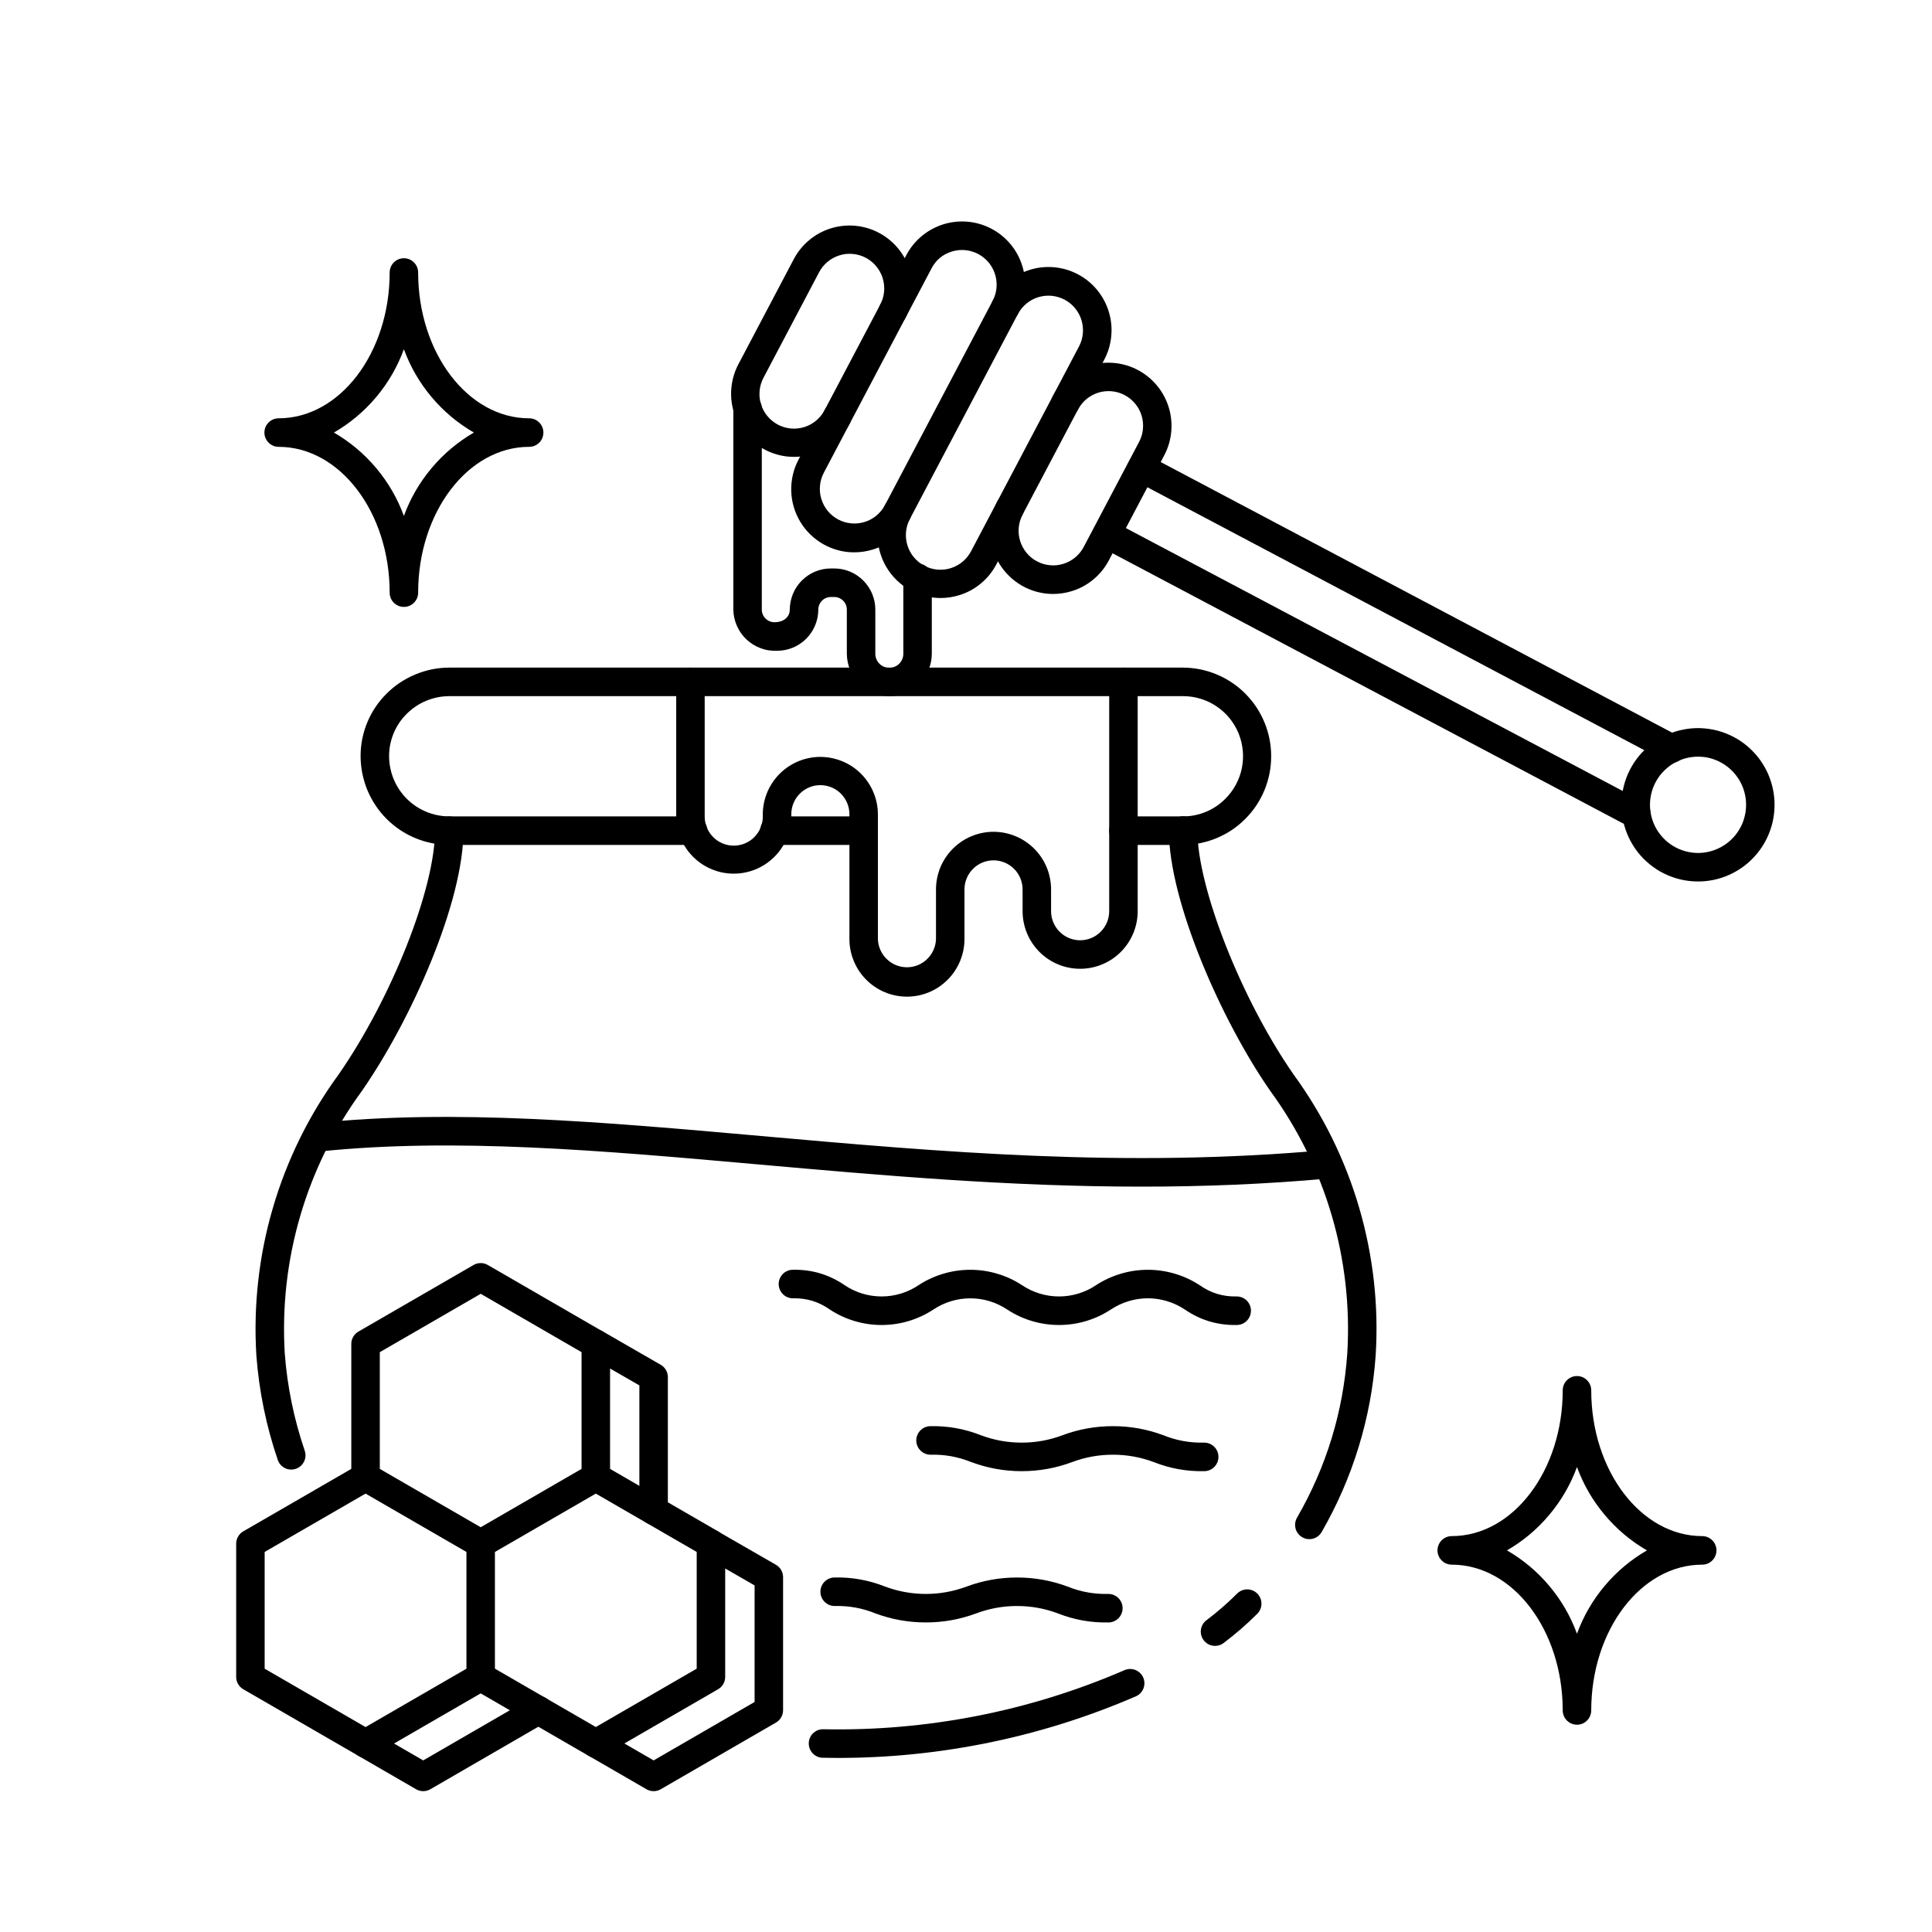 <svg xmlns="http://www.w3.org/2000/svg" xmlns:xlink="http://www.w3.org/1999/xlink" width="300" zoomAndPan="magnify" viewBox="0 0 224.88 225" height="300" preserveAspectRatio="xMidYMid meet" version="1.0"><defs><clipPath id="b97505c12d"><path d="M 92 25.742 L 120 25.742 L 120 65 L 92 65 Z M 92 25.742 " clip-rule="nonzero"/></clipPath><clipPath id="8ae6fc253c"><path d="M 188 84 L 206.602 84 L 206.602 103 L 188 103 Z M 188 84 " clip-rule="nonzero"/></clipPath><clipPath id="6509e6694e"><path d="M 40 197 L 65 197 L 65 208.645 L 40 208.645 Z M 40 197 " clip-rule="nonzero"/></clipPath><clipPath id="77acaf5273"><path d="M 67 178 L 92 178 L 92 208.645 L 67 208.645 Z M 67 178 " clip-rule="nonzero"/></clipPath><clipPath id="4390827838"><path d="M 27.449 170 L 58 170 L 58 205 L 27.449 205 Z M 27.449 170 " clip-rule="nonzero"/></clipPath></defs><path fill="#000000" d="M 103.512 81.074 C 103.188 81.074 102.863 81.043 102.547 80.977 C 102.227 80.914 101.918 80.82 101.617 80.695 C 101.32 80.57 101.035 80.418 100.766 80.238 C 100.492 80.055 100.242 79.852 100.016 79.621 C 99.785 79.391 99.578 79.141 99.398 78.871 C 99.219 78.598 99.066 78.312 98.941 78.012 C 98.816 77.711 98.723 77.402 98.66 77.082 C 98.598 76.766 98.562 76.441 98.562 76.117 L 98.562 70.996 C 98.562 70.801 98.527 70.613 98.453 70.434 C 98.379 70.254 98.273 70.094 98.133 69.957 C 97.996 69.82 97.836 69.711 97.656 69.637 C 97.477 69.562 97.293 69.527 97.098 69.527 L 96.707 69.527 C 96.512 69.527 96.324 69.562 96.145 69.637 C 95.965 69.711 95.805 69.82 95.668 69.957 C 95.531 70.094 95.426 70.254 95.352 70.434 C 95.277 70.613 95.238 70.801 95.238 70.996 C 95.238 71.312 95.207 71.621 95.145 71.93 C 95.082 72.238 94.992 72.539 94.871 72.828 C 94.75 73.121 94.605 73.395 94.43 73.656 C 94.254 73.918 94.059 74.16 93.836 74.383 C 93.613 74.605 93.371 74.805 93.109 74.98 C 92.848 75.152 92.574 75.301 92.281 75.422 C 91.992 75.543 91.695 75.633 91.387 75.695 C 91.078 75.758 90.766 75.789 90.453 75.789 C 90.125 75.805 89.801 75.789 89.48 75.738 C 89.156 75.691 88.844 75.609 88.535 75.496 C 88.23 75.383 87.938 75.242 87.66 75.07 C 87.383 74.898 87.121 74.699 86.883 74.477 C 86.645 74.254 86.434 74.008 86.242 73.742 C 86.055 73.477 85.895 73.191 85.762 72.895 C 85.629 72.594 85.527 72.285 85.457 71.965 C 85.387 71.645 85.348 71.324 85.344 70.996 L 85.344 47.57 C 85.344 47.352 85.387 47.141 85.469 46.938 C 85.555 46.734 85.676 46.555 85.828 46.398 C 85.984 46.242 86.164 46.121 86.367 46.035 C 86.57 45.953 86.781 45.91 87.004 45.91 C 87.223 45.91 87.434 45.953 87.637 46.035 C 87.84 46.121 88.02 46.242 88.176 46.398 C 88.332 46.555 88.449 46.734 88.535 46.938 C 88.621 47.141 88.66 47.352 88.66 47.57 L 88.66 70.996 C 88.66 71.191 88.699 71.379 88.773 71.559 C 88.848 71.738 88.953 71.895 89.09 72.035 C 89.23 72.172 89.387 72.277 89.566 72.352 C 89.746 72.426 89.934 72.465 90.129 72.465 C 91.262 72.465 91.918 71.805 91.918 70.996 C 91.918 70.68 91.949 70.371 92.012 70.062 C 92.074 69.754 92.164 69.453 92.285 69.164 C 92.406 68.871 92.551 68.594 92.727 68.332 C 92.902 68.07 93.102 67.832 93.32 67.609 C 93.543 67.387 93.785 67.188 94.047 67.012 C 94.309 66.836 94.582 66.688 94.875 66.566 C 95.164 66.449 95.465 66.355 95.77 66.293 C 96.078 66.234 96.391 66.203 96.703 66.203 L 97.094 66.203 C 97.41 66.203 97.719 66.234 98.027 66.293 C 98.336 66.355 98.637 66.449 98.926 66.566 C 99.215 66.688 99.492 66.836 99.754 67.012 C 100.012 67.188 100.254 67.387 100.477 67.609 C 100.699 67.832 100.898 68.07 101.07 68.332 C 101.246 68.594 101.395 68.871 101.516 69.164 C 101.633 69.453 101.727 69.754 101.789 70.062 C 101.848 70.371 101.879 70.68 101.879 70.996 L 101.879 76.117 C 101.875 76.336 101.914 76.547 101.996 76.75 C 102.078 76.949 102.195 77.129 102.348 77.285 C 102.504 77.441 102.68 77.562 102.879 77.645 C 103.082 77.73 103.293 77.773 103.512 77.773 C 103.727 77.773 103.938 77.73 104.141 77.645 C 104.34 77.562 104.516 77.441 104.672 77.285 C 104.824 77.129 104.941 76.949 105.023 76.75 C 105.105 76.547 105.145 76.336 105.141 76.117 L 105.141 67.309 C 105.141 67.086 105.18 66.875 105.266 66.668 C 105.348 66.465 105.469 66.285 105.625 66.125 C 105.777 65.969 105.957 65.848 106.16 65.762 C 106.367 65.676 106.578 65.633 106.797 65.629 C 107.016 65.629 107.23 65.668 107.434 65.75 C 107.637 65.832 107.812 65.953 107.969 66.105 C 108.125 66.262 108.246 66.441 108.332 66.641 C 108.414 66.844 108.457 67.055 108.457 67.277 L 108.457 76.117 C 108.457 76.441 108.426 76.766 108.363 77.082 C 108.297 77.402 108.203 77.711 108.078 78.012 C 107.957 78.312 107.805 78.598 107.621 78.867 C 107.441 79.141 107.238 79.391 107.008 79.621 C 106.777 79.852 106.527 80.055 106.258 80.238 C 105.988 80.418 105.703 80.57 105.402 80.695 C 105.105 80.82 104.793 80.914 104.477 80.977 C 104.156 81.043 103.836 81.074 103.512 81.074 Z M 103.512 81.074 " fill-opacity="1" fill-rule="nonzero"/><g clip-path="url(#b97505c12d)"><path fill="#000000" d="M 99.418 64.324 C 99.105 64.324 98.789 64.305 98.477 64.266 C 98.168 64.223 97.859 64.164 97.555 64.082 C 97.25 64 96.949 63.902 96.66 63.781 C 96.367 63.664 96.082 63.527 95.809 63.371 C 95.535 63.215 95.273 63.043 95.02 62.852 C 94.77 62.664 94.531 62.457 94.305 62.238 C 94.078 62.02 93.867 61.785 93.672 61.539 C 93.477 61.289 93.297 61.031 93.137 60.762 C 92.973 60.492 92.828 60.211 92.703 59.922 C 92.574 59.633 92.469 59.336 92.379 59.035 C 92.289 58.73 92.223 58.422 92.172 58.113 C 92.125 57.801 92.094 57.488 92.086 57.172 C 92.078 56.855 92.09 56.539 92.121 56.227 C 92.152 55.914 92.203 55.602 92.277 55.293 C 92.348 54.988 92.438 54.688 92.547 54.391 C 92.66 54.094 92.789 53.809 92.934 53.527 L 105.488 29.715 C 105.715 29.285 105.98 28.883 106.281 28.508 C 106.586 28.133 106.926 27.793 107.297 27.484 C 107.668 27.176 108.066 26.906 108.488 26.676 C 108.914 26.449 109.355 26.262 109.816 26.117 C 110.277 25.977 110.746 25.879 111.227 25.832 C 111.707 25.781 112.188 25.777 112.668 25.824 C 113.148 25.867 113.617 25.961 114.082 26.098 C 114.543 26.234 114.988 26.418 115.414 26.645 C 115.84 26.867 116.242 27.133 116.613 27.438 C 116.988 27.742 117.328 28.082 117.637 28.453 C 117.945 28.824 118.215 29.223 118.445 29.648 C 118.672 30.074 118.859 30.516 119 30.977 C 119.145 31.441 119.238 31.91 119.289 32.391 C 119.34 32.871 119.34 33.352 119.297 33.832 C 119.25 34.316 119.16 34.785 119.023 35.25 C 118.887 35.711 118.703 36.156 118.477 36.586 L 105.922 60.402 C 105.469 61.266 104.867 62.012 104.117 62.633 C 103.367 63.258 102.523 63.711 101.594 63.996 C 100.887 64.215 100.16 64.324 99.418 64.324 Z M 111.988 29.113 C 111.582 29.113 111.184 29.176 110.793 29.293 C 109.73 29.621 108.938 30.277 108.422 31.266 L 95.867 55.082 C 95.625 55.555 95.477 56.055 95.434 56.586 C 95.387 57.113 95.441 57.633 95.602 58.141 C 95.762 58.648 96.012 59.105 96.348 59.516 C 96.688 59.922 97.094 60.25 97.562 60.5 C 98.031 60.75 98.531 60.898 99.059 60.949 C 99.586 61 100.105 60.949 100.613 60.793 C 101.121 60.641 101.582 60.395 101.992 60.059 C 102.402 59.719 102.734 59.316 102.988 58.852 L 115.543 35.035 C 115.703 34.727 115.824 34.402 115.902 34.066 C 115.98 33.727 116.016 33.383 116.004 33.035 C 115.996 32.691 115.941 32.348 115.844 32.016 C 115.746 31.684 115.609 31.367 115.43 31.07 C 115.25 30.773 115.039 30.504 114.789 30.262 C 114.543 30.02 114.266 29.812 113.965 29.641 C 113.664 29.469 113.344 29.34 113.008 29.25 C 112.676 29.16 112.332 29.117 111.988 29.113 Z M 117.012 35.809 Z M 117.012 35.809 " fill-opacity="1" fill-rule="nonzero"/></g><path fill="#000000" d="M 92.414 53.207 C 92.098 53.207 91.785 53.188 91.473 53.148 C 91.16 53.105 90.852 53.047 90.547 52.965 C 90.242 52.883 89.945 52.785 89.652 52.664 C 89.363 52.547 89.078 52.41 88.805 52.254 C 88.531 52.098 88.27 51.926 88.016 51.738 C 87.766 51.547 87.527 51.344 87.301 51.121 C 87.074 50.902 86.863 50.668 86.668 50.422 C 86.473 50.176 86.293 49.918 86.133 49.645 C 85.969 49.375 85.824 49.098 85.699 48.809 C 85.574 48.52 85.465 48.223 85.379 47.918 C 85.289 47.617 85.219 47.309 85.172 47 C 85.121 46.688 85.094 46.375 85.086 46.059 C 85.074 45.742 85.086 45.43 85.121 45.113 C 85.152 44.801 85.203 44.488 85.273 44.184 C 85.348 43.875 85.438 43.574 85.547 43.277 C 85.656 42.984 85.785 42.695 85.934 42.418 L 92.379 30.188 C 92.605 29.758 92.867 29.359 93.172 28.984 C 93.477 28.609 93.816 28.266 94.188 27.957 C 94.559 27.648 94.953 27.379 95.379 27.148 C 95.805 26.922 96.246 26.734 96.707 26.59 C 97.168 26.449 97.637 26.352 98.117 26.305 C 98.598 26.254 99.078 26.25 99.559 26.297 C 100.039 26.34 100.508 26.434 100.973 26.57 C 101.434 26.707 101.879 26.891 102.305 27.117 C 102.73 27.34 103.133 27.605 103.504 27.91 C 103.879 28.215 104.223 28.555 104.527 28.926 C 104.836 29.297 105.105 29.695 105.336 30.121 C 105.562 30.547 105.75 30.988 105.891 31.449 C 106.035 31.914 106.129 32.383 106.18 32.863 C 106.23 33.344 106.234 33.824 106.188 34.309 C 106.145 34.789 106.051 35.262 105.914 35.723 C 105.777 36.188 105.594 36.633 105.371 37.059 C 105.266 37.254 105.129 37.422 104.961 37.562 C 104.793 37.703 104.602 37.805 104.391 37.871 C 104.184 37.938 103.969 37.957 103.75 37.938 C 103.527 37.918 103.324 37.855 103.129 37.754 C 102.934 37.648 102.766 37.516 102.625 37.344 C 102.484 37.176 102.383 36.984 102.316 36.773 C 102.25 36.562 102.23 36.348 102.25 36.129 C 102.27 35.91 102.332 35.703 102.434 35.508 C 102.562 35.273 102.664 35.027 102.742 34.773 C 102.82 34.52 102.871 34.258 102.898 33.992 C 102.926 33.73 102.926 33.465 102.898 33.199 C 102.871 32.934 102.82 32.672 102.746 32.418 C 102.668 32.164 102.566 31.918 102.441 31.684 C 102.312 31.449 102.168 31.23 101.996 31.023 C 101.828 30.816 101.641 30.633 101.434 30.465 C 101.227 30.293 101.008 30.148 100.773 30.023 C 100.539 29.898 100.293 29.801 100.039 29.723 C 99.781 29.648 99.523 29.598 99.258 29.574 C 98.992 29.551 98.727 29.551 98.465 29.578 C 98.199 29.609 97.941 29.66 97.688 29.742 C 97.434 29.82 97.191 29.926 96.957 30.055 C 96.723 30.18 96.504 30.332 96.301 30.504 C 96.098 30.676 95.914 30.863 95.746 31.07 C 95.582 31.281 95.438 31.504 95.316 31.738 L 88.867 43.969 C 88.742 44.203 88.641 44.449 88.562 44.703 C 88.484 44.957 88.43 45.219 88.406 45.484 C 88.379 45.75 88.379 46.012 88.402 46.277 C 88.43 46.543 88.48 46.805 88.559 47.059 C 88.637 47.312 88.738 47.559 88.863 47.793 C 88.988 48.027 89.137 48.246 89.305 48.453 C 89.477 48.66 89.664 48.844 89.871 49.012 C 90.074 49.18 90.297 49.328 90.531 49.453 C 90.766 49.578 91.012 49.676 91.266 49.754 C 91.52 49.828 91.781 49.879 92.047 49.902 C 92.312 49.926 92.574 49.926 92.84 49.895 C 93.105 49.867 93.363 49.812 93.617 49.734 C 93.871 49.652 94.113 49.551 94.348 49.422 C 94.578 49.293 94.797 49.145 95 48.973 C 95.207 48.801 95.391 48.613 95.555 48.402 C 95.723 48.195 95.867 47.973 95.988 47.738 C 96.094 47.543 96.23 47.379 96.398 47.238 C 96.566 47.102 96.758 47 96.965 46.938 C 97.176 46.871 97.391 46.852 97.609 46.871 C 97.824 46.895 98.031 46.953 98.223 47.059 C 98.418 47.16 98.586 47.297 98.723 47.465 C 98.863 47.633 98.969 47.82 99.031 48.031 C 99.098 48.238 99.121 48.453 99.102 48.672 C 99.082 48.891 99.02 49.098 98.922 49.293 C 98.605 49.883 98.219 50.422 97.762 50.91 C 97.301 51.395 96.785 51.812 96.211 52.156 C 95.637 52.5 95.027 52.762 94.383 52.941 C 93.738 53.121 93.082 53.211 92.414 53.207 Z M 92.414 53.207 " fill-opacity="1" fill-rule="nonzero"/><path fill="#000000" d="M 109.473 69.645 C 109.156 69.645 108.844 69.625 108.531 69.582 C 108.219 69.543 107.91 69.48 107.605 69.402 C 107.301 69.32 107.004 69.219 106.711 69.102 C 106.422 68.984 106.137 68.844 105.863 68.691 C 105.59 68.535 105.328 68.363 105.074 68.172 C 104.824 67.984 104.586 67.777 104.359 67.559 C 104.133 67.34 103.922 67.105 103.727 66.855 C 103.531 66.609 103.352 66.352 103.191 66.082 C 103.027 65.812 102.883 65.531 102.758 65.242 C 102.629 64.953 102.523 64.656 102.434 64.355 C 102.344 64.051 102.277 63.746 102.227 63.434 C 102.18 63.121 102.148 62.809 102.141 62.492 C 102.133 62.176 102.145 61.863 102.176 61.547 C 102.207 61.234 102.258 60.922 102.328 60.617 C 102.398 60.309 102.492 60.008 102.602 59.711 C 102.711 59.418 102.84 59.129 102.988 58.852 C 103.09 58.656 103.227 58.488 103.395 58.344 C 103.562 58.203 103.754 58.102 103.965 58.035 C 104.176 57.969 104.391 57.949 104.609 57.969 C 104.828 57.988 105.035 58.051 105.23 58.152 C 105.426 58.258 105.594 58.395 105.734 58.562 C 105.875 58.73 105.977 58.922 106.043 59.133 C 106.105 59.344 106.129 59.559 106.109 59.781 C 106.086 60 106.023 60.207 105.922 60.402 C 105.797 60.637 105.691 60.879 105.617 61.137 C 105.539 61.391 105.484 61.648 105.457 61.914 C 105.434 62.18 105.43 62.445 105.457 62.711 C 105.484 62.977 105.535 63.234 105.613 63.488 C 105.688 63.746 105.789 63.988 105.918 64.227 C 106.043 64.461 106.191 64.68 106.359 64.887 C 106.527 65.09 106.715 65.277 106.922 65.445 C 107.129 65.613 107.348 65.762 107.582 65.887 C 107.82 66.008 108.062 66.109 108.32 66.184 C 108.574 66.262 108.832 66.312 109.098 66.336 C 109.363 66.359 109.629 66.359 109.891 66.328 C 110.156 66.301 110.414 66.246 110.668 66.168 C 110.922 66.086 111.168 65.984 111.398 65.855 C 111.633 65.727 111.852 65.578 112.055 65.406 C 112.258 65.234 112.445 65.047 112.609 64.836 C 112.777 64.629 112.918 64.406 113.043 64.172 L 125.598 40.352 C 125.723 40.117 125.82 39.875 125.898 39.621 C 125.973 39.367 126.023 39.109 126.047 38.844 C 126.074 38.582 126.07 38.316 126.043 38.055 C 126.016 37.789 125.965 37.531 125.887 37.277 C 125.809 37.023 125.707 36.781 125.582 36.551 C 125.457 36.316 125.309 36.098 125.141 35.895 C 124.973 35.688 124.785 35.504 124.578 35.336 C 124.375 35.168 124.152 35.023 123.922 34.898 C 123.688 34.777 123.441 34.676 123.188 34.602 C 122.938 34.523 122.676 34.477 122.414 34.449 C 122.152 34.426 121.887 34.426 121.625 34.453 C 121.359 34.48 121.102 34.535 120.852 34.613 C 120.598 34.691 120.355 34.793 120.121 34.918 C 119.891 35.047 119.672 35.191 119.469 35.363 C 119.266 35.531 119.078 35.719 118.914 35.926 C 118.746 36.129 118.602 36.352 118.477 36.586 C 118.375 36.781 118.238 36.949 118.07 37.086 C 117.902 37.227 117.711 37.332 117.5 37.395 C 117.289 37.461 117.078 37.484 116.855 37.461 C 116.637 37.441 116.434 37.379 116.238 37.277 C 116.043 37.176 115.875 37.039 115.734 36.871 C 115.594 36.699 115.492 36.512 115.426 36.301 C 115.363 36.09 115.34 35.875 115.359 35.656 C 115.379 35.438 115.441 35.23 115.543 35.035 C 115.766 34.605 116.031 34.203 116.336 33.828 C 116.641 33.449 116.977 33.105 117.348 32.797 C 117.719 32.488 118.117 32.219 118.539 31.988 C 118.965 31.754 119.41 31.57 119.871 31.426 C 120.332 31.281 120.801 31.184 121.281 31.133 C 121.762 31.086 122.242 31.082 122.723 31.125 C 123.207 31.172 123.676 31.262 124.141 31.398 C 124.602 31.539 125.047 31.719 125.477 31.945 C 125.902 32.172 126.305 32.438 126.68 32.742 C 127.055 33.047 127.395 33.387 127.703 33.758 C 128.012 34.133 128.281 34.531 128.508 34.957 C 128.738 35.383 128.926 35.828 129.066 36.289 C 129.207 36.754 129.305 37.227 129.352 37.707 C 129.402 38.188 129.402 38.668 129.355 39.152 C 129.312 39.633 129.219 40.105 129.082 40.57 C 128.941 41.031 128.758 41.477 128.531 41.906 L 115.977 65.723 C 115.523 66.586 114.922 67.328 114.172 67.953 C 113.422 68.574 112.582 69.031 111.648 69.316 C 110.941 69.535 110.215 69.645 109.473 69.645 Z M 109.473 69.645 " fill-opacity="1" fill-rule="nonzero"/><path fill="#000000" d="M 190.52 96.504 C 190.246 96.504 189.988 96.441 189.746 96.312 L 128.039 63.656 C 127.852 63.547 127.691 63.41 127.559 63.242 C 127.422 63.07 127.328 62.883 127.266 62.676 C 127.207 62.469 127.188 62.258 127.207 62.043 C 127.23 61.828 127.293 61.625 127.391 61.434 C 127.492 61.246 127.625 61.078 127.789 60.941 C 127.953 60.801 128.141 60.699 128.344 60.633 C 128.551 60.562 128.758 60.539 128.973 60.555 C 129.188 60.57 129.395 60.625 129.586 60.719 L 191.297 93.375 C 191.633 93.555 191.879 93.816 192.035 94.164 C 192.188 94.516 192.223 94.875 192.129 95.242 C 192.039 95.613 191.84 95.918 191.543 96.152 C 191.242 96.387 190.898 96.504 190.52 96.504 Z M 190.52 96.504 " fill-opacity="1" fill-rule="nonzero"/><path fill="#000000" d="M 194.621 88.84 C 194.348 88.84 194.09 88.773 193.852 88.645 L 132.074 55.957 C 131.887 55.848 131.727 55.711 131.594 55.543 C 131.461 55.371 131.363 55.184 131.305 54.977 C 131.242 54.77 131.223 54.559 131.246 54.344 C 131.266 54.129 131.328 53.926 131.43 53.734 C 131.527 53.547 131.66 53.379 131.828 53.242 C 131.992 53.102 132.176 53 132.383 52.934 C 132.586 52.863 132.797 52.84 133.012 52.855 C 133.227 52.871 133.43 52.926 133.625 53.02 L 195.398 85.707 C 195.734 85.887 195.98 86.148 196.137 86.5 C 196.293 86.848 196.324 87.207 196.23 87.578 C 196.141 87.949 195.945 88.25 195.645 88.484 C 195.344 88.723 195.004 88.84 194.621 88.84 Z M 194.621 88.84 " fill-opacity="1" fill-rule="nonzero"/><path fill="#000000" d="M 122.582 69.172 C 122.266 69.172 121.953 69.152 121.641 69.113 C 121.328 69.07 121.02 69.008 120.715 68.93 C 120.41 68.848 120.113 68.75 119.82 68.629 C 119.531 68.512 119.246 68.375 118.973 68.219 C 118.699 68.062 118.434 67.891 118.184 67.699 C 117.93 67.512 117.691 67.309 117.469 67.086 C 117.242 66.867 117.031 66.633 116.836 66.387 C 116.641 66.137 116.461 65.879 116.297 65.609 C 116.137 65.34 115.992 65.059 115.863 64.77 C 115.738 64.48 115.629 64.184 115.543 63.883 C 115.453 63.578 115.383 63.273 115.336 62.961 C 115.285 62.648 115.258 62.336 115.25 62.02 C 115.238 61.703 115.25 61.391 115.281 61.074 C 115.312 60.762 115.367 60.453 115.438 60.145 C 115.508 59.836 115.598 59.535 115.711 59.238 C 115.82 58.945 115.949 58.656 116.094 58.379 C 116.199 58.184 116.332 58.016 116.504 57.871 C 116.672 57.73 116.863 57.629 117.074 57.562 C 117.281 57.496 117.496 57.477 117.719 57.496 C 117.938 57.516 118.145 57.578 118.34 57.68 C 118.535 57.785 118.699 57.922 118.84 58.09 C 118.98 58.262 119.086 58.449 119.148 58.66 C 119.215 58.871 119.238 59.086 119.215 59.309 C 119.195 59.527 119.133 59.734 119.031 59.93 C 118.906 60.164 118.809 60.406 118.734 60.66 C 118.656 60.914 118.609 61.172 118.582 61.438 C 118.559 61.699 118.559 61.965 118.586 62.227 C 118.613 62.492 118.668 62.75 118.746 63 C 118.824 63.254 118.926 63.496 119.051 63.73 C 119.176 63.961 119.324 64.18 119.492 64.383 C 119.66 64.59 119.848 64.773 120.051 64.941 C 120.258 65.109 120.477 65.254 120.711 65.375 C 120.945 65.5 121.188 65.602 121.441 65.676 C 121.695 65.75 121.953 65.801 122.215 65.824 C 122.477 65.852 122.742 65.852 123.004 65.824 C 123.266 65.797 123.523 65.742 123.777 65.664 C 124.027 65.586 124.27 65.484 124.504 65.359 C 124.734 65.234 124.953 65.086 125.156 64.918 C 125.359 64.75 125.547 64.562 125.715 64.355 C 125.879 64.152 126.023 63.934 126.148 63.699 L 132.598 51.465 C 132.723 51.23 132.824 50.988 132.898 50.734 C 132.973 50.48 133.023 50.223 133.047 49.957 C 133.074 49.695 133.07 49.43 133.043 49.168 C 133.016 48.902 132.965 48.645 132.887 48.391 C 132.809 48.141 132.707 47.895 132.582 47.664 C 132.453 47.43 132.309 47.211 132.141 47.008 C 131.969 46.805 131.785 46.617 131.578 46.449 C 131.371 46.285 131.152 46.141 130.918 46.016 C 130.688 45.891 130.441 45.793 130.188 45.715 C 129.934 45.641 129.676 45.59 129.414 45.566 C 129.152 45.539 128.887 45.543 128.625 45.57 C 128.363 45.598 128.105 45.648 127.852 45.727 C 127.598 45.805 127.355 45.906 127.125 46.035 C 126.891 46.16 126.672 46.309 126.469 46.477 C 126.266 46.645 126.082 46.832 125.914 47.039 C 125.746 47.242 125.602 47.465 125.477 47.699 C 125.375 47.895 125.238 48.062 125.07 48.203 C 124.902 48.344 124.711 48.445 124.5 48.512 C 124.289 48.574 124.074 48.598 123.855 48.578 C 123.637 48.559 123.43 48.496 123.234 48.391 C 123.043 48.289 122.875 48.152 122.734 47.984 C 122.594 47.812 122.488 47.625 122.426 47.414 C 122.359 47.203 122.336 46.988 122.359 46.77 C 122.379 46.547 122.441 46.34 122.543 46.145 C 122.77 45.719 123.035 45.32 123.34 44.945 C 123.645 44.574 123.98 44.234 124.352 43.926 C 124.723 43.617 125.121 43.352 125.543 43.121 C 125.969 42.891 126.41 42.707 126.871 42.566 C 127.332 42.422 127.801 42.328 128.277 42.277 C 128.758 42.23 129.238 42.227 129.715 42.273 C 130.195 42.316 130.668 42.41 131.129 42.547 C 131.59 42.684 132.031 42.867 132.457 43.09 C 132.883 43.316 133.285 43.582 133.656 43.887 C 134.031 44.191 134.371 44.527 134.68 44.898 C 134.988 45.27 135.258 45.668 135.484 46.09 C 135.715 46.516 135.902 46.957 136.043 47.418 C 136.188 47.879 136.285 48.348 136.332 48.828 C 136.383 49.309 136.387 49.789 136.344 50.27 C 136.301 50.75 136.211 51.219 136.074 51.684 C 135.938 52.145 135.758 52.59 135.531 53.02 L 129.082 65.25 C 128.629 66.113 128.027 66.859 127.277 67.48 C 126.527 68.105 125.688 68.559 124.754 68.844 C 124.047 69.062 123.324 69.172 122.582 69.172 Z M 122.582 69.172 " fill-opacity="1" fill-rule="nonzero"/><g clip-path="url(#8ae6fc253c)"><path fill="#000000" d="M 197.676 102.656 C 197.336 102.656 197 102.637 196.668 102.598 C 196.332 102.559 196 102.504 195.672 102.426 C 195.344 102.352 195.02 102.254 194.703 102.141 C 194.387 102.027 194.074 101.898 193.773 101.75 C 193.469 101.602 193.176 101.438 192.891 101.254 C 192.609 101.074 192.336 100.875 192.074 100.664 C 191.812 100.449 191.562 100.223 191.324 99.984 C 191.09 99.742 190.867 99.488 190.66 99.223 C 190.453 98.957 190.262 98.68 190.086 98.391 C 189.91 98.102 189.75 97.805 189.609 97.5 C 189.465 97.195 189.34 96.879 189.234 96.559 C 189.129 96.238 189.039 95.914 188.969 95.586 C 188.898 95.254 188.848 94.922 188.816 94.586 C 188.781 94.25 188.77 93.91 188.773 93.574 C 188.781 93.234 188.805 92.898 188.848 92.566 C 188.895 92.23 188.957 91.898 189.039 91.57 C 189.117 91.242 189.219 90.922 189.336 90.605 C 189.453 90.289 189.59 89.98 189.742 89.68 C 189.895 89.379 190.062 89.086 190.25 88.805 C 190.438 88.523 190.637 88.254 190.852 87.992 C 191.07 87.734 191.301 87.488 191.543 87.258 C 191.789 87.023 192.047 86.805 192.312 86.602 C 192.582 86.398 192.863 86.211 193.152 86.039 C 193.441 85.867 193.742 85.711 194.051 85.574 C 194.355 85.438 194.672 85.316 194.992 85.215 C 195.312 85.113 195.641 85.027 195.973 84.965 C 196.301 84.898 196.637 84.852 196.973 84.824 C 197.309 84.797 197.645 84.789 197.98 84.801 C 198.316 84.812 198.652 84.844 198.984 84.891 C 199.32 84.941 199.648 85.008 199.977 85.094 C 200.301 85.184 200.621 85.285 200.934 85.41 C 201.25 85.531 201.555 85.672 201.852 85.832 C 202.289 86.062 202.707 86.328 203.098 86.629 C 203.492 86.93 203.855 87.262 204.195 87.625 C 204.535 87.984 204.84 88.371 205.113 88.785 C 205.387 89.199 205.625 89.629 205.828 90.082 C 206.027 90.535 206.191 91 206.316 91.48 C 206.441 91.961 206.523 92.445 206.57 92.941 C 206.613 93.434 206.613 93.93 206.574 94.422 C 206.539 94.918 206.457 95.402 206.34 95.883 C 206.219 96.367 206.062 96.832 205.863 97.289 C 205.668 97.742 205.434 98.176 205.164 98.594 C 204.895 99.008 204.594 99.398 204.258 99.762 C 203.926 100.129 203.562 100.465 203.172 100.77 C 202.781 101.074 202.371 101.344 201.934 101.578 C 201.5 101.816 201.047 102.016 200.582 102.176 C 200.113 102.336 199.633 102.457 199.145 102.539 C 198.66 102.617 198.168 102.66 197.672 102.656 Z M 197.699 88.121 C 197.246 88.121 196.801 88.176 196.359 88.281 C 195.918 88.391 195.5 88.551 195.098 88.762 C 194.695 88.969 194.328 89.227 193.988 89.527 C 193.648 89.828 193.348 90.164 193.09 90.535 C 192.832 90.91 192.625 91.309 192.461 91.73 C 192.301 92.156 192.195 92.594 192.137 93.043 C 192.082 93.496 192.082 93.945 192.137 94.395 C 192.191 94.848 192.297 95.285 192.457 95.707 C 192.617 96.133 192.824 96.531 193.082 96.906 C 193.34 97.277 193.637 97.617 193.977 97.918 C 194.312 98.219 194.684 98.477 195.086 98.688 C 195.484 98.898 195.906 99.059 196.344 99.168 C 196.785 99.277 197.23 99.332 197.684 99.336 C 198.137 99.336 198.582 99.281 199.023 99.172 C 199.461 99.066 199.883 98.906 200.285 98.695 C 200.688 98.484 201.055 98.23 201.395 97.93 C 201.734 97.629 202.035 97.293 202.293 96.922 C 202.551 96.547 202.762 96.148 202.922 95.727 C 203.082 95.301 203.191 94.863 203.246 94.414 C 203.301 93.965 203.305 93.512 203.25 93.062 C 203.195 92.613 203.09 92.176 202.93 91.75 C 202.77 91.324 202.562 90.926 202.305 90.551 C 202.047 90.18 201.75 89.84 201.414 89.539 C 201.074 89.238 200.703 88.98 200.305 88.77 C 199.488 88.336 198.621 88.121 197.699 88.121 Z M 197.699 88.121 " fill-opacity="1" fill-rule="nonzero"/></g><path fill="#000000" d="M 33.859 171.148 C 33.504 171.148 33.184 171.043 32.898 170.84 C 32.609 170.633 32.406 170.363 32.293 170.031 C 30.945 166.086 30.113 162.031 29.797 157.871 C 29.617 154.973 29.688 152.078 30.012 149.188 C 30.332 146.301 30.902 143.461 31.719 140.672 C 32.535 137.883 33.586 135.184 34.867 132.578 C 36.152 129.969 37.652 127.492 39.367 125.148 C 45.559 116.227 50.598 103.48 50.598 96.734 C 50.598 96.516 50.641 96.305 50.723 96.098 C 50.809 95.895 50.926 95.715 51.082 95.559 C 51.238 95.406 51.418 95.285 51.621 95.199 C 51.824 95.117 52.035 95.074 52.254 95.074 C 52.477 95.074 52.688 95.117 52.891 95.199 C 53.094 95.285 53.273 95.406 53.43 95.559 C 53.586 95.715 53.703 95.895 53.789 96.098 C 53.871 96.305 53.914 96.516 53.914 96.734 C 53.914 105.043 47.902 118.672 42.09 127.047 C 40.488 129.234 39.082 131.547 37.879 133.98 C 36.676 136.414 35.691 138.934 34.926 141.535 C 34.16 144.141 33.621 146.793 33.316 149.492 C 33.012 152.191 32.941 154.895 33.102 157.605 C 33.395 161.48 34.172 165.262 35.426 168.938 C 35.496 169.148 35.527 169.359 35.516 169.582 C 35.504 169.801 35.449 170.012 35.352 170.207 C 35.258 170.406 35.125 170.578 34.961 170.727 C 34.797 170.871 34.609 170.98 34.402 171.055 C 34.227 171.117 34.047 171.148 33.859 171.148 Z M 33.859 171.148 " fill-opacity="1" fill-rule="nonzero"/><path fill="#000000" d="M 141.441 191.68 C 141.086 191.68 140.762 191.574 140.473 191.367 C 140.184 191.156 139.98 190.883 139.867 190.543 C 139.754 190.203 139.75 189.863 139.855 189.523 C 139.965 189.18 140.16 188.902 140.445 188.688 C 141.711 187.738 142.898 186.703 144.02 185.582 C 144.176 185.43 144.355 185.309 144.559 185.223 C 144.762 185.141 144.973 185.098 145.191 185.098 C 145.41 185.098 145.625 185.141 145.828 185.227 C 146.031 185.312 146.207 185.43 146.363 185.586 C 146.52 185.742 146.641 185.922 146.723 186.125 C 146.809 186.328 146.848 186.543 146.848 186.762 C 146.848 186.98 146.809 187.195 146.723 187.398 C 146.641 187.602 146.52 187.781 146.363 187.938 C 145.137 189.164 143.828 190.301 142.438 191.348 C 142.145 191.57 141.812 191.68 141.441 191.68 Z M 141.441 191.68 " fill-opacity="1" fill-rule="nonzero"/><path fill="#000000" d="M 95.793 204.707 C 95.57 204.711 95.359 204.668 95.156 204.586 C 94.953 204.5 94.773 204.383 94.617 204.227 C 94.461 204.07 94.34 203.891 94.258 203.688 C 94.172 203.484 94.129 203.273 94.129 203.051 C 94.125 202.832 94.168 202.621 94.25 202.418 C 94.336 202.211 94.453 202.031 94.609 201.875 C 94.766 201.719 94.945 201.598 95.145 201.512 C 95.348 201.43 95.562 201.387 95.781 201.387 C 101.805 201.512 107.77 200.996 113.684 199.844 C 119.598 198.688 125.32 196.914 130.852 194.527 C 131.051 194.434 131.262 194.383 131.48 194.371 C 131.703 194.363 131.914 194.395 132.121 194.469 C 132.328 194.543 132.516 194.656 132.676 194.805 C 132.84 194.953 132.969 195.129 133.062 195.328 C 133.156 195.527 133.207 195.738 133.215 195.961 C 133.227 196.18 133.191 196.395 133.117 196.602 C 133.043 196.809 132.93 196.992 132.781 197.156 C 132.633 197.32 132.457 197.445 132.258 197.539 C 126.508 200.027 120.562 201.879 114.414 203.086 C 108.27 204.293 102.066 204.836 95.805 204.707 Z M 95.793 204.707 " fill-opacity="1" fill-rule="nonzero"/><path fill="#000000" d="M 152.422 179.25 C 152.125 179.25 151.848 179.172 151.594 179.023 C 151.336 178.875 151.133 178.672 150.984 178.414 C 150.836 178.156 150.766 177.879 150.766 177.578 C 150.766 177.281 150.844 177.004 150.992 176.746 C 154.41 170.82 156.363 164.441 156.844 157.613 C 157.008 154.902 156.938 152.199 156.633 149.5 C 156.328 146.801 155.797 144.148 155.031 141.543 C 154.266 138.938 153.285 136.418 152.082 133.984 C 150.879 131.551 149.477 129.238 147.875 127.047 C 142.199 118.891 136.07 104.973 136.07 96.719 C 136.07 96.5 136.109 96.289 136.195 96.082 C 136.277 95.879 136.398 95.699 136.555 95.543 C 136.711 95.391 136.891 95.27 137.094 95.184 C 137.297 95.102 137.508 95.059 137.727 95.059 C 137.949 95.059 138.16 95.102 138.363 95.184 C 138.566 95.27 138.746 95.391 138.902 95.543 C 139.055 95.699 139.176 95.879 139.262 96.082 C 139.344 96.289 139.387 96.5 139.387 96.719 C 139.387 103.398 144.523 116.418 150.602 125.152 C 152.312 127.5 153.809 129.977 155.094 132.582 C 156.375 135.191 157.422 137.887 158.238 140.68 C 159.051 143.469 159.617 146.309 159.941 149.195 C 160.262 152.086 160.332 154.98 160.148 157.883 C 159.891 161.5 159.23 165.043 158.168 168.512 C 157.105 171.98 155.668 175.285 153.855 178.426 C 153.707 178.68 153.504 178.883 153.25 179.027 C 152.992 179.176 152.719 179.25 152.422 179.25 Z M 152.422 179.25 " fill-opacity="1" fill-rule="nonzero"/><path fill="#000000" d="M 100.516 98.398 L 90.129 98.398 C 89.906 98.398 89.695 98.355 89.492 98.27 C 89.289 98.188 89.109 98.066 88.953 97.91 C 88.801 97.754 88.68 97.574 88.594 97.371 C 88.512 97.168 88.469 96.957 88.469 96.734 C 88.469 96.516 88.512 96.305 88.594 96.098 C 88.68 95.895 88.801 95.715 88.953 95.559 C 89.109 95.406 89.289 95.285 89.492 95.199 C 89.695 95.117 89.906 95.074 90.129 95.074 L 100.516 95.074 C 100.734 95.074 100.949 95.117 101.152 95.199 C 101.355 95.285 101.535 95.406 101.688 95.559 C 101.844 95.715 101.965 95.895 102.047 96.098 C 102.133 96.305 102.176 96.516 102.176 96.734 C 102.176 96.957 102.133 97.168 102.047 97.371 C 101.965 97.574 101.844 97.754 101.688 97.91 C 101.535 98.066 101.355 98.188 101.152 98.27 C 100.949 98.355 100.734 98.398 100.516 98.398 Z M 100.516 98.398 " fill-opacity="1" fill-rule="nonzero"/><path fill="#000000" d="M 137.734 98.398 L 130.77 98.398 C 130.547 98.398 130.336 98.355 130.133 98.27 C 129.93 98.188 129.75 98.066 129.594 97.91 C 129.438 97.754 129.32 97.574 129.234 97.371 C 129.152 97.168 129.109 96.957 129.109 96.734 C 129.109 96.516 129.152 96.305 129.234 96.098 C 129.32 95.895 129.438 95.715 129.594 95.559 C 129.75 95.406 129.93 95.285 130.133 95.199 C 130.336 95.117 130.547 95.074 130.77 95.074 L 137.734 95.074 C 138.66 95.074 139.547 94.895 140.398 94.539 C 141.25 94.18 142 93.676 142.652 93.016 C 143.141 92.527 143.547 91.98 143.875 91.371 C 144.203 90.762 144.434 90.117 144.57 89.438 C 144.703 88.762 144.738 88.078 144.672 87.391 C 144.605 86.703 144.441 86.039 144.18 85.398 C 143.914 84.758 143.566 84.172 143.129 83.637 C 142.691 83.102 142.184 82.641 141.613 82.258 C 141.039 81.871 140.422 81.578 139.762 81.379 C 139.102 81.176 138.426 81.074 137.734 81.074 L 52.254 81.074 C 51.328 81.078 50.434 81.258 49.578 81.613 C 48.723 81.969 47.965 82.477 47.309 83.133 C 46.648 83.781 46.145 84.535 45.785 85.391 C 45.43 86.242 45.254 87.133 45.254 88.059 C 45.254 88.52 45.297 88.973 45.391 89.426 C 45.48 89.879 45.613 90.316 45.789 90.742 C 45.965 91.168 46.18 91.57 46.434 91.953 C 46.691 92.336 46.98 92.691 47.305 93.016 C 47.633 93.344 47.984 93.633 48.367 93.891 C 48.75 94.145 49.152 94.359 49.578 94.539 C 50 94.715 50.438 94.848 50.891 94.938 C 51.34 95.027 51.797 95.074 52.254 95.074 L 80.652 95.074 C 80.871 95.074 81.082 95.117 81.285 95.199 C 81.488 95.285 81.668 95.406 81.824 95.559 C 81.98 95.715 82.102 95.895 82.184 96.098 C 82.27 96.305 82.312 96.516 82.312 96.734 C 82.312 96.957 82.27 97.168 82.184 97.371 C 82.102 97.574 81.98 97.754 81.824 97.91 C 81.668 98.066 81.488 98.188 81.285 98.27 C 81.082 98.355 80.871 98.398 80.652 98.398 L 52.254 98.398 C 51.578 98.398 50.906 98.328 50.242 98.195 C 49.578 98.062 48.934 97.867 48.309 97.605 C 47.684 97.348 47.09 97.027 46.523 96.652 C 45.961 96.273 45.441 95.844 44.961 95.367 C 44.484 94.887 44.055 94.363 43.68 93.801 C 43.301 93.234 42.984 92.641 42.723 92.012 C 42.465 91.387 42.27 90.738 42.137 90.074 C 42.004 89.41 41.938 88.738 41.934 88.059 C 41.934 86.691 42.195 85.379 42.719 84.117 C 43.246 82.855 43.992 81.742 44.961 80.781 C 45.93 79.816 47.047 79.07 48.309 78.547 C 49.574 78.02 50.887 77.754 52.254 77.75 L 137.734 77.75 C 138.41 77.754 139.078 77.824 139.738 77.957 C 140.398 78.094 141.039 78.293 141.66 78.555 C 142.281 78.812 142.871 79.133 143.434 79.512 C 143.992 79.887 144.508 80.316 144.984 80.793 C 145.457 81.273 145.883 81.793 146.258 82.355 C 146.629 82.918 146.945 83.512 147.203 84.137 C 147.461 84.762 147.652 85.406 147.785 86.066 C 147.914 86.73 147.98 87.398 147.98 88.074 C 147.98 88.75 147.914 89.418 147.785 90.082 C 147.652 90.742 147.461 91.387 147.203 92.012 C 146.945 92.637 146.629 93.23 146.258 93.793 C 145.883 94.355 145.457 94.875 144.984 95.352 C 144.508 95.832 143.992 96.262 143.434 96.637 C 142.871 97.016 142.281 97.332 141.66 97.594 C 141.039 97.855 140.398 98.055 139.738 98.188 C 139.078 98.324 138.41 98.395 137.734 98.398 Z M 137.734 98.398 " fill-opacity="1" fill-rule="nonzero"/><path fill="#000000" d="M 105.562 116.07 C 105.121 116.07 104.688 116.027 104.254 115.941 C 103.824 115.855 103.406 115.727 103 115.559 C 102.594 115.391 102.207 115.184 101.84 114.938 C 101.477 114.691 101.137 114.414 100.828 114.102 C 100.516 113.793 100.238 113.453 99.992 113.086 C 99.75 112.719 99.543 112.332 99.375 111.926 C 99.207 111.52 99.078 111.102 98.992 110.668 C 98.906 110.234 98.863 109.801 98.863 109.359 L 98.863 94.828 C 98.863 94.379 98.777 93.945 98.605 93.531 C 98.434 93.117 98.188 92.75 97.871 92.43 C 97.555 92.113 97.188 91.867 96.773 91.695 C 96.359 91.523 95.926 91.438 95.477 91.438 C 95.031 91.438 94.598 91.523 94.184 91.695 C 93.77 91.867 93.402 92.113 93.086 92.43 C 92.77 92.75 92.523 93.117 92.352 93.531 C 92.18 93.945 92.094 94.379 92.094 94.828 C 92.105 95.273 92.078 95.715 92.004 96.152 C 91.93 96.59 91.812 97.016 91.656 97.43 C 91.496 97.844 91.301 98.238 91.062 98.613 C 90.828 98.988 90.555 99.336 90.25 99.66 C 89.945 99.98 89.609 100.27 89.25 100.523 C 88.887 100.777 88.504 100.996 88.098 101.176 C 87.691 101.355 87.273 101.492 86.84 101.586 C 86.406 101.684 85.969 101.734 85.527 101.742 C 85.082 101.754 84.645 101.719 84.207 101.641 C 83.773 101.562 83.348 101.441 82.938 101.277 C 82.523 101.113 82.133 100.914 81.758 100.672 C 81.387 100.434 81.043 100.156 80.723 99.848 C 80.406 99.539 80.121 99.203 79.871 98.836 C 79.621 98.469 79.406 98.082 79.23 97.676 C 79.059 97.266 78.926 96.848 78.832 96.41 C 78.742 95.977 78.695 95.539 78.691 95.094 L 78.691 79.41 C 78.691 79.191 78.734 78.977 78.816 78.773 C 78.902 78.57 79.02 78.391 79.176 78.234 C 79.332 78.078 79.512 77.961 79.715 77.875 C 79.918 77.793 80.129 77.75 80.348 77.75 C 80.57 77.75 80.781 77.793 80.984 77.875 C 81.188 77.961 81.367 78.078 81.523 78.234 C 81.68 78.391 81.797 78.57 81.883 78.773 C 81.965 78.977 82.008 79.191 82.008 79.41 L 82.008 95.094 C 82.008 95.543 82.094 95.977 82.266 96.391 C 82.438 96.805 82.684 97.172 83 97.492 C 83.316 97.809 83.684 98.055 84.098 98.227 C 84.512 98.398 84.945 98.484 85.391 98.484 C 85.84 98.484 86.273 98.398 86.688 98.227 C 87.102 98.055 87.469 97.809 87.785 97.492 C 88.102 97.172 88.348 96.805 88.52 96.391 C 88.691 95.977 88.777 95.543 88.777 95.094 C 88.762 94.648 88.789 94.207 88.863 93.77 C 88.934 93.328 89.051 92.902 89.207 92.484 C 89.363 92.07 89.562 91.672 89.797 91.297 C 90.035 90.918 90.305 90.57 90.609 90.246 C 90.914 89.922 91.25 89.633 91.613 89.375 C 91.977 89.121 92.359 88.902 92.766 88.723 C 93.172 88.543 93.594 88.402 94.027 88.309 C 94.461 88.211 94.898 88.16 95.344 88.148 C 95.789 88.141 96.227 88.176 96.664 88.254 C 97.102 88.336 97.527 88.457 97.941 88.621 C 98.355 88.781 98.746 88.984 99.121 89.227 C 99.492 89.469 99.84 89.746 100.156 90.055 C 100.473 90.367 100.758 90.707 101.008 91.074 C 101.262 91.441 101.473 91.828 101.645 92.238 C 101.82 92.648 101.953 93.07 102.043 93.508 C 102.133 93.941 102.176 94.383 102.18 94.828 L 102.18 109.359 C 102.191 109.797 102.289 110.219 102.465 110.625 C 102.645 111.027 102.891 111.383 103.207 111.688 C 103.52 111.996 103.883 112.234 104.289 112.398 C 104.699 112.562 105.121 112.648 105.562 112.648 C 106.004 112.648 106.426 112.562 106.836 112.398 C 107.242 112.234 107.605 111.996 107.918 111.688 C 108.234 111.383 108.48 111.027 108.66 110.625 C 108.836 110.219 108.934 109.797 108.945 109.359 L 108.945 103.586 C 108.945 103.145 108.988 102.707 109.074 102.277 C 109.16 101.844 109.285 101.426 109.453 101.016 C 109.625 100.609 109.828 100.223 110.074 99.855 C 110.32 99.488 110.598 99.148 110.906 98.84 C 111.219 98.527 111.559 98.25 111.922 98.004 C 112.289 97.758 112.676 97.551 113.082 97.383 C 113.488 97.215 113.906 97.086 114.34 97 C 114.77 96.914 115.207 96.871 115.648 96.871 C 116.086 96.871 116.523 96.914 116.953 97 C 117.387 97.086 117.805 97.215 118.211 97.383 C 118.617 97.551 119.004 97.758 119.371 98.004 C 119.734 98.25 120.074 98.527 120.387 98.84 C 120.695 99.148 120.973 99.488 121.219 99.855 C 121.465 100.223 121.668 100.609 121.84 101.016 C 122.008 101.426 122.133 101.844 122.219 102.277 C 122.305 102.707 122.348 103.145 122.348 103.586 L 122.348 106.113 C 122.348 106.562 122.434 106.996 122.605 107.41 C 122.777 107.824 123.023 108.191 123.34 108.508 C 123.656 108.828 124.023 109.074 124.438 109.246 C 124.852 109.418 125.285 109.504 125.73 109.504 C 126.18 109.504 126.613 109.418 127.027 109.246 C 127.441 109.074 127.809 108.828 128.125 108.508 C 128.441 108.191 128.688 107.824 128.859 107.41 C 129.031 106.996 129.117 106.562 129.117 106.113 L 129.117 79.41 C 129.117 79.191 129.16 78.977 129.242 78.773 C 129.328 78.57 129.445 78.391 129.602 78.234 C 129.758 78.078 129.938 77.961 130.141 77.875 C 130.344 77.793 130.555 77.75 130.773 77.75 C 130.996 77.75 131.207 77.793 131.41 77.875 C 131.613 77.961 131.793 78.078 131.949 78.234 C 132.105 78.391 132.223 78.57 132.309 78.773 C 132.391 78.977 132.434 79.191 132.434 79.41 L 132.434 106.109 C 132.434 106.551 132.391 106.988 132.305 107.422 C 132.219 107.852 132.094 108.273 131.926 108.68 C 131.754 109.086 131.551 109.477 131.305 109.84 C 131.059 110.207 130.781 110.547 130.473 110.859 C 130.16 111.172 129.82 111.449 129.457 111.695 C 129.09 111.938 128.703 112.145 128.297 112.312 C 127.891 112.484 127.473 112.609 127.039 112.695 C 126.609 112.781 126.172 112.824 125.73 112.824 C 125.293 112.824 124.855 112.781 124.426 112.695 C 123.992 112.609 123.574 112.484 123.168 112.312 C 122.762 112.145 122.375 111.938 122.008 111.695 C 121.645 111.449 121.305 111.172 120.992 110.859 C 120.684 110.547 120.406 110.207 120.16 109.84 C 119.914 109.477 119.711 109.086 119.539 108.68 C 119.371 108.273 119.246 107.852 119.16 107.422 C 119.074 106.988 119.031 106.551 119.031 106.109 L 119.031 103.586 C 119.031 103.137 118.945 102.703 118.773 102.289 C 118.602 101.871 118.355 101.504 118.039 101.188 C 117.723 100.871 117.355 100.625 116.941 100.453 C 116.527 100.281 116.094 100.195 115.648 100.195 C 115.199 100.195 114.766 100.281 114.352 100.453 C 113.938 100.625 113.57 100.871 113.254 101.188 C 112.938 101.504 112.691 101.871 112.52 102.289 C 112.348 102.703 112.262 103.137 112.262 103.586 L 112.262 109.359 C 112.262 109.797 112.219 110.234 112.133 110.668 C 112.047 111.098 111.918 111.52 111.75 111.926 C 111.582 112.332 111.375 112.719 111.133 113.086 C 110.887 113.453 110.609 113.793 110.297 114.102 C 109.988 114.414 109.648 114.691 109.285 114.938 C 108.918 115.184 108.531 115.391 108.125 115.559 C 107.719 115.727 107.301 115.855 106.867 115.941 C 106.438 116.027 106.004 116.07 105.562 116.07 Z M 105.562 116.07 " fill-opacity="1" fill-rule="nonzero"/><path fill="#000000" d="M 132.898 138.195 C 117.422 138.195 102.695 136.891 88.297 135.613 C 70.066 133.992 52.848 132.465 37.086 134.109 C 36.867 134.133 36.652 134.109 36.441 134.047 C 36.23 133.984 36.039 133.883 35.867 133.746 C 35.695 133.605 35.559 133.441 35.453 133.246 C 35.348 133.051 35.285 132.848 35.262 132.625 C 35.238 132.406 35.262 132.191 35.324 131.98 C 35.387 131.77 35.484 131.578 35.625 131.406 C 35.762 131.234 35.93 131.098 36.125 130.992 C 36.316 130.887 36.523 130.824 36.742 130.801 C 52.816 129.121 70.195 130.668 88.59 132.301 C 109.445 134.152 131.012 136.059 154.41 133.93 C 154.629 133.91 154.844 133.93 155.055 133.996 C 155.27 134.059 155.457 134.164 155.629 134.305 C 155.797 134.445 155.934 134.613 156.035 134.809 C 156.137 135.008 156.195 135.215 156.215 135.434 C 156.234 135.656 156.211 135.871 156.145 136.082 C 156.078 136.289 155.977 136.48 155.836 136.648 C 155.695 136.82 155.527 136.957 155.332 137.059 C 155.137 137.16 154.93 137.223 154.711 137.242 C 147.258 137.922 140 138.195 132.898 138.195 Z M 132.898 138.195 " fill-opacity="1" fill-rule="nonzero"/><path fill="#000000" d="M 143.965 154.309 C 141.766 154.352 139.758 153.758 137.938 152.516 C 137.301 152.09 136.613 151.762 135.875 151.539 C 135.141 151.312 134.387 151.199 133.617 151.199 C 132.848 151.199 132.094 151.312 131.359 151.539 C 130.621 151.762 129.934 152.09 129.293 152.516 C 128.398 153.102 127.438 153.547 126.414 153.852 C 125.391 154.156 124.344 154.309 123.273 154.309 C 122.203 154.309 121.156 154.156 120.133 153.852 C 119.109 153.547 118.148 153.102 117.25 152.516 C 116.613 152.09 115.93 151.762 115.195 151.539 C 114.461 151.312 113.707 151.203 112.941 151.203 C 112.172 151.203 111.422 151.312 110.688 151.539 C 109.953 151.762 109.266 152.09 108.629 152.516 C 107.734 153.102 106.773 153.547 105.75 153.852 C 104.727 154.156 103.68 154.309 102.613 154.309 C 101.543 154.309 100.496 154.156 99.473 153.852 C 98.449 153.547 97.488 153.102 96.594 152.516 C 95.305 151.598 93.867 151.16 92.285 151.199 C 92.066 151.199 91.852 151.16 91.648 151.074 C 91.445 150.988 91.266 150.871 91.113 150.715 C 90.957 150.559 90.836 150.379 90.754 150.176 C 90.668 149.973 90.625 149.758 90.625 149.539 C 90.625 149.32 90.668 149.105 90.754 148.902 C 90.836 148.699 90.957 148.52 91.113 148.363 C 91.266 148.207 91.445 148.09 91.648 148.004 C 91.852 147.918 92.066 147.879 92.285 147.879 C 94.48 147.832 96.484 148.43 98.301 149.668 C 98.938 150.098 99.625 150.422 100.359 150.648 C 101.094 150.871 101.844 150.984 102.613 150.984 C 103.379 150.984 104.129 150.871 104.863 150.648 C 105.598 150.422 106.285 150.098 106.922 149.668 C 107.816 149.082 108.777 148.641 109.801 148.336 C 110.824 148.031 111.871 147.879 112.941 147.879 C 114.008 147.879 115.055 148.031 116.078 148.336 C 117.105 148.641 118.062 149.082 118.957 149.668 C 119.598 150.098 120.285 150.422 121.02 150.648 C 121.754 150.871 122.508 150.984 123.273 150.984 C 124.043 150.984 124.797 150.871 125.531 150.648 C 126.266 150.422 126.953 150.098 127.59 149.668 C 128.488 149.082 129.449 148.641 130.477 148.336 C 131.5 148.031 132.547 147.879 133.617 147.879 C 134.688 147.879 135.734 148.031 136.762 148.336 C 137.785 148.641 138.746 149.082 139.645 149.668 C 140.938 150.586 142.379 151.023 143.965 150.984 C 144.188 150.984 144.398 151.027 144.602 151.109 C 144.805 151.195 144.984 151.312 145.141 151.469 C 145.293 151.625 145.414 151.805 145.5 152.008 C 145.582 152.215 145.625 152.426 145.625 152.645 C 145.625 152.867 145.582 153.078 145.5 153.281 C 145.414 153.484 145.293 153.664 145.141 153.82 C 144.984 153.977 144.805 154.098 144.602 154.18 C 144.398 154.266 144.188 154.309 143.965 154.309 Z M 143.965 154.309 " fill-opacity="1" fill-rule="nonzero"/><path fill="#000000" d="M 140.184 171.332 C 138.152 171.375 136.191 171.02 134.305 170.273 C 132.77 169.699 131.188 169.414 129.551 169.414 C 127.914 169.414 126.332 169.699 124.801 170.273 C 122.906 170.98 120.945 171.332 118.926 171.332 C 116.906 171.332 114.949 170.98 113.055 170.273 C 111.531 169.66 109.949 169.371 108.309 169.414 C 108.09 169.414 107.879 169.371 107.672 169.289 C 107.469 169.203 107.293 169.082 107.137 168.926 C 106.98 168.773 106.859 168.594 106.777 168.387 C 106.691 168.184 106.648 167.973 106.648 167.754 C 106.648 167.531 106.691 167.32 106.777 167.117 C 106.859 166.914 106.98 166.734 107.137 166.578 C 107.293 166.422 107.469 166.301 107.672 166.219 C 107.879 166.133 108.09 166.09 108.309 166.09 C 110.336 166.051 112.293 166.402 114.176 167.148 C 115.707 167.723 117.293 168.008 118.926 168.008 C 120.562 168.008 122.145 167.723 123.676 167.148 C 125.57 166.441 127.531 166.09 129.551 166.09 C 131.574 166.09 133.531 166.441 135.43 167.148 C 136.953 167.766 138.539 168.051 140.18 168.008 C 140.402 168.008 140.613 168.051 140.816 168.133 C 141.02 168.219 141.199 168.34 141.355 168.496 C 141.508 168.648 141.629 168.828 141.715 169.035 C 141.797 169.238 141.84 169.449 141.84 169.668 C 141.84 169.891 141.797 170.102 141.715 170.305 C 141.629 170.508 141.508 170.688 141.355 170.844 C 141.199 171 141.02 171.121 140.816 171.203 C 140.613 171.289 140.402 171.332 140.18 171.332 Z M 140.184 171.332 " fill-opacity="1" fill-rule="nonzero"/><path fill="#000000" d="M 129.016 188.949 C 126.988 188.992 125.031 188.641 123.141 187.895 C 121.609 187.32 120.023 187.035 118.387 187.035 C 116.75 187.035 115.168 187.32 113.633 187.895 C 111.738 188.598 109.781 188.949 107.762 188.949 C 105.742 188.949 103.781 188.598 101.887 187.895 C 100.367 187.277 98.785 186.992 97.145 187.035 C 96.926 187.035 96.711 186.992 96.508 186.91 C 96.305 186.824 96.125 186.703 95.973 186.547 C 95.816 186.395 95.695 186.215 95.613 186.008 C 95.527 185.805 95.484 185.594 95.484 185.375 C 95.484 185.152 95.527 184.941 95.613 184.738 C 95.695 184.535 95.816 184.355 95.973 184.199 C 96.125 184.043 96.305 183.922 96.508 183.84 C 96.711 183.754 96.926 183.711 97.145 183.711 C 99.172 183.672 101.129 184.023 103.012 184.77 C 104.543 185.34 106.129 185.629 107.762 185.629 C 109.398 185.629 110.98 185.34 112.512 184.77 C 114.406 184.066 116.367 183.715 118.387 183.715 C 120.41 183.715 122.371 184.066 124.266 184.77 C 125.789 185.387 127.375 185.672 129.02 185.629 C 129.238 185.629 129.449 185.672 129.652 185.754 C 129.855 185.84 130.035 185.961 130.191 186.113 C 130.348 186.27 130.465 186.449 130.551 186.652 C 130.637 186.859 130.676 187.07 130.676 187.289 C 130.676 187.512 130.637 187.723 130.551 187.926 C 130.465 188.129 130.348 188.309 130.191 188.465 C 130.035 188.621 129.855 188.742 129.652 188.824 C 129.449 188.91 129.238 188.953 129.02 188.953 Z M 129.016 188.949 " fill-opacity="1" fill-rule="nonzero"/><path fill="#000000" d="M 46.977 70.68 C 46.758 70.68 46.547 70.641 46.344 70.555 C 46.141 70.469 45.961 70.352 45.805 70.195 C 45.648 70.039 45.531 69.859 45.445 69.656 C 45.363 69.453 45.32 69.238 45.32 69.02 C 45.32 59.656 39.52 52.039 32.391 52.039 C 32.172 52.039 31.961 51.996 31.758 51.914 C 31.555 51.828 31.375 51.707 31.219 51.551 C 31.062 51.395 30.945 51.215 30.859 51.012 C 30.773 50.809 30.734 50.598 30.734 50.375 C 30.734 50.156 30.773 49.945 30.859 49.742 C 30.945 49.539 31.062 49.359 31.219 49.203 C 31.375 49.047 31.555 48.926 31.758 48.84 C 31.961 48.758 32.172 48.715 32.391 48.715 C 39.52 48.715 45.32 41.098 45.32 31.734 C 45.32 31.516 45.363 31.305 45.445 31.102 C 45.531 30.895 45.648 30.715 45.805 30.562 C 45.961 30.406 46.141 30.285 46.344 30.199 C 46.547 30.117 46.758 30.074 46.977 30.074 C 47.199 30.074 47.41 30.117 47.613 30.199 C 47.816 30.285 47.996 30.406 48.152 30.562 C 48.305 30.715 48.426 30.895 48.512 31.102 C 48.594 31.305 48.637 31.516 48.637 31.734 C 48.637 41.098 54.438 48.715 61.562 48.715 C 61.785 48.715 61.996 48.758 62.199 48.84 C 62.402 48.926 62.582 49.047 62.738 49.203 C 62.895 49.359 63.012 49.539 63.098 49.742 C 63.18 49.945 63.223 50.156 63.223 50.375 C 63.223 50.598 63.18 50.809 63.098 51.012 C 63.012 51.215 62.895 51.395 62.738 51.551 C 62.582 51.707 62.402 51.828 62.199 51.914 C 61.996 51.996 61.785 52.039 61.562 52.039 C 54.438 52.039 48.637 59.656 48.637 69.02 C 48.637 69.238 48.594 69.453 48.512 69.656 C 48.426 69.859 48.305 70.039 48.152 70.195 C 47.996 70.352 47.816 70.469 47.613 70.555 C 47.41 70.641 47.199 70.68 46.977 70.68 Z M 38.828 50.375 C 40.711 51.469 42.352 52.848 43.754 54.516 C 45.152 56.184 46.227 58.039 46.977 60.086 C 47.727 58.039 48.801 56.184 50.203 54.516 C 51.602 52.848 53.246 51.469 55.129 50.375 C 53.246 49.285 51.602 47.906 50.203 46.242 C 48.801 44.574 47.727 42.715 46.977 40.672 C 46.227 42.715 45.152 44.574 43.754 46.242 C 42.352 47.906 40.711 49.285 38.828 50.375 Z M 38.828 50.375 " fill-opacity="1" fill-rule="nonzero"/><path fill="#000000" d="M 183.594 200.859 C 183.375 200.859 183.164 200.816 182.961 200.734 C 182.758 200.648 182.578 200.527 182.422 200.371 C 182.266 200.219 182.145 200.039 182.062 199.832 C 181.977 199.629 181.934 199.418 181.934 199.199 C 181.934 189.836 176.137 182.219 169.008 182.219 C 168.789 182.219 168.578 182.176 168.375 182.094 C 168.172 182.008 167.992 181.887 167.836 181.73 C 167.68 181.574 167.559 181.395 167.477 181.191 C 167.391 180.988 167.348 180.777 167.348 180.559 C 167.348 180.336 167.391 180.125 167.477 179.922 C 167.559 179.719 167.68 179.539 167.836 179.383 C 167.992 179.227 168.172 179.105 168.375 179.02 C 168.578 178.938 168.789 178.895 169.008 178.895 C 176.137 178.895 181.934 171.277 181.934 161.914 C 181.934 161.695 181.977 161.48 182.062 161.277 C 182.145 161.074 182.266 160.895 182.422 160.738 C 182.578 160.582 182.758 160.465 182.961 160.379 C 183.164 160.293 183.375 160.254 183.594 160.254 C 183.812 160.254 184.027 160.293 184.23 160.379 C 184.434 160.465 184.613 160.582 184.766 160.738 C 184.922 160.895 185.043 161.074 185.125 161.277 C 185.211 161.48 185.254 161.695 185.254 161.914 C 185.254 171.277 191.051 178.895 198.18 178.895 C 198.398 178.895 198.613 178.938 198.816 179.02 C 199.02 179.105 199.199 179.227 199.352 179.383 C 199.508 179.539 199.629 179.719 199.711 179.922 C 199.797 180.125 199.84 180.336 199.84 180.559 C 199.84 180.777 199.797 180.988 199.711 181.191 C 199.629 181.395 199.508 181.574 199.352 181.73 C 199.199 181.887 199.02 182.008 198.816 182.094 C 198.613 182.176 198.398 182.219 198.18 182.219 C 191.051 182.219 185.254 189.836 185.254 199.199 C 185.254 199.418 185.211 199.629 185.125 199.832 C 185.043 200.039 184.922 200.219 184.766 200.371 C 184.613 200.527 184.434 200.648 184.23 200.734 C 184.027 200.816 183.812 200.859 183.594 200.859 Z M 175.445 180.559 C 177.328 181.648 178.969 183.027 180.367 184.691 C 181.77 186.359 182.844 188.215 183.594 190.262 C 184.344 188.215 185.418 186.359 186.82 184.691 C 188.219 183.027 189.859 181.648 191.742 180.559 C 189.859 179.465 188.219 178.086 186.82 176.418 C 185.418 174.75 184.344 172.895 183.594 170.848 C 182.844 172.895 181.77 174.75 180.367 176.418 C 178.969 178.086 177.328 179.465 175.445 180.555 Z M 175.445 180.559 " fill-opacity="1" fill-rule="nonzero"/><path fill="#000000" d="M 76.059 177.574 C 75.84 177.574 75.629 177.531 75.426 177.445 C 75.223 177.363 75.043 177.242 74.887 177.086 C 74.73 176.93 74.609 176.75 74.527 176.547 C 74.441 176.344 74.402 176.133 74.402 175.91 L 74.402 161.344 L 68.492 157.941 C 68.301 157.832 68.141 157.688 68.004 157.516 C 67.871 157.34 67.773 157.148 67.719 156.934 C 67.66 156.723 67.645 156.504 67.672 156.285 C 67.703 156.066 67.77 155.863 67.879 155.672 C 67.988 155.48 68.133 155.32 68.305 155.184 C 68.48 155.051 68.672 154.953 68.887 154.895 C 69.098 154.84 69.312 154.824 69.531 154.852 C 69.75 154.879 69.953 154.949 70.145 155.059 L 76.887 158.941 C 77.145 159.09 77.348 159.293 77.496 159.551 C 77.645 159.809 77.719 160.086 77.719 160.383 L 77.719 175.91 C 77.719 176.133 77.676 176.344 77.594 176.547 C 77.508 176.75 77.387 176.93 77.234 177.086 C 77.078 177.242 76.898 177.363 76.695 177.445 C 76.492 177.531 76.281 177.574 76.059 177.574 Z M 76.059 177.574 " fill-opacity="1" fill-rule="nonzero"/><g clip-path="url(#6509e6694e)"><path fill="#000000" d="M 49.227 208.598 C 48.934 208.598 48.656 208.523 48.398 208.375 L 41.691 204.492 C 41.5 204.383 41.34 204.242 41.203 204.066 C 41.07 203.891 40.973 203.695 40.918 203.484 C 40.859 203.27 40.848 203.055 40.875 202.836 C 40.902 202.617 40.973 202.414 41.082 202.223 C 41.191 202.031 41.336 201.867 41.512 201.734 C 41.684 201.602 41.879 201.504 42.09 201.449 C 42.305 201.391 42.52 201.375 42.738 201.406 C 42.953 201.434 43.16 201.504 43.348 201.613 L 49.227 205.016 L 61.816 197.73 C 62.008 197.621 62.211 197.551 62.43 197.523 C 62.648 197.496 62.863 197.508 63.074 197.566 C 63.285 197.625 63.48 197.719 63.656 197.852 C 63.828 197.988 63.973 198.148 64.082 198.34 C 64.191 198.531 64.262 198.734 64.289 198.953 C 64.32 199.172 64.305 199.391 64.246 199.602 C 64.191 199.816 64.094 200.008 63.961 200.184 C 63.828 200.359 63.664 200.5 63.473 200.609 L 50.059 208.375 C 49.801 208.523 49.523 208.598 49.227 208.598 Z M 49.227 208.598 " fill-opacity="1" fill-rule="nonzero"/></g><g clip-path="url(#77acaf5273)"><path fill="#000000" d="M 76.059 208.598 C 75.762 208.598 75.488 208.523 75.23 208.375 L 68.594 204.535 C 68.316 204.395 68.094 204.191 67.93 203.922 C 67.762 203.656 67.68 203.367 67.68 203.055 C 67.688 202.91 67.711 202.77 67.754 202.633 C 67.797 202.496 67.859 202.367 67.934 202.242 C 68.008 202.121 68.098 202.012 68.199 201.91 C 68.305 201.809 68.418 201.723 68.543 201.652 C 68.668 201.582 68.797 201.527 68.938 201.488 C 69.074 201.449 69.215 201.43 69.359 201.426 C 69.5 201.422 69.645 201.438 69.781 201.469 C 69.922 201.5 70.055 201.547 70.184 201.613 L 76.062 205.016 L 87.82 198.211 L 87.82 184.637 L 81.91 181.234 C 81.719 181.125 81.559 180.984 81.426 180.809 C 81.289 180.633 81.195 180.441 81.137 180.227 C 81.078 180.016 81.066 179.801 81.094 179.582 C 81.121 179.363 81.191 179.156 81.301 178.969 C 81.41 178.777 81.551 178.613 81.727 178.48 C 81.898 178.344 82.094 178.25 82.305 178.191 C 82.516 178.133 82.73 178.117 82.949 178.148 C 83.168 178.176 83.371 178.242 83.562 178.352 L 90.305 182.234 C 90.562 182.383 90.766 182.586 90.914 182.844 C 91.062 183.102 91.137 183.379 91.137 183.676 L 91.137 199.172 C 91.137 199.469 91.062 199.746 90.914 200.004 C 90.766 200.262 90.562 200.461 90.309 200.609 L 76.891 208.375 C 76.633 208.523 76.355 208.598 76.059 208.598 Z M 76.059 208.598 " fill-opacity="1" fill-rule="nonzero"/></g><g clip-path="url(#4390827838)"><path fill="#000000" d="M 42.512 204.711 C 42.215 204.711 41.938 204.637 41.684 204.488 L 28.273 196.73 C 28.016 196.582 27.816 196.379 27.668 196.125 C 27.52 195.867 27.445 195.59 27.445 195.293 L 27.445 179.781 C 27.445 179.484 27.52 179.207 27.668 178.949 C 27.816 178.691 28.016 178.488 28.273 178.34 L 41.684 170.586 C 41.871 170.477 42.078 170.406 42.297 170.375 C 42.512 170.348 42.73 170.363 42.941 170.418 C 43.152 170.477 43.348 170.57 43.523 170.707 C 43.695 170.84 43.84 171.004 43.949 171.195 C 44.059 171.383 44.129 171.59 44.156 171.809 C 44.184 172.027 44.172 172.242 44.113 172.453 C 44.059 172.668 43.961 172.863 43.828 173.035 C 43.695 173.211 43.531 173.355 43.34 173.465 L 30.762 180.738 L 30.762 194.336 L 42.512 201.133 L 54.262 194.336 L 54.262 179.781 C 54.262 179.559 54.305 179.348 54.387 179.145 C 54.473 178.941 54.59 178.762 54.746 178.605 C 54.902 178.449 55.082 178.328 55.285 178.246 C 55.488 178.16 55.699 178.117 55.922 178.117 C 56.141 178.117 56.352 178.16 56.555 178.246 C 56.758 178.328 56.938 178.449 57.094 178.605 C 57.25 178.762 57.367 178.941 57.453 179.145 C 57.535 179.348 57.578 179.559 57.578 179.781 L 57.578 195.293 C 57.578 195.59 57.504 195.867 57.355 196.125 C 57.207 196.379 57.008 196.582 56.75 196.73 L 43.34 204.488 C 43.086 204.637 42.809 204.711 42.512 204.711 Z M 42.512 204.711 " fill-opacity="1" fill-rule="nonzero"/></g><path fill="#000000" d="M 69.328 204.711 C 69.031 204.711 68.758 204.637 68.5 204.488 L 55.09 196.73 C 54.898 196.621 54.738 196.48 54.605 196.305 C 54.469 196.129 54.375 195.934 54.316 195.723 C 54.262 195.508 54.246 195.293 54.273 195.074 C 54.305 194.855 54.375 194.652 54.484 194.461 C 54.594 194.27 54.734 194.109 54.91 193.973 C 55.086 193.84 55.277 193.742 55.492 193.688 C 55.703 193.629 55.918 193.617 56.137 193.645 C 56.355 193.672 56.559 193.742 56.75 193.852 L 69.328 201.129 L 81.078 194.332 L 81.078 180.738 L 68.5 173.465 C 68.309 173.355 68.145 173.211 68.012 173.039 C 67.879 172.863 67.781 172.668 67.727 172.457 C 67.668 172.242 67.656 172.027 67.684 171.809 C 67.711 171.59 67.781 171.387 67.891 171.195 C 68 171.004 68.145 170.84 68.32 170.707 C 68.492 170.574 68.688 170.477 68.898 170.422 C 69.113 170.363 69.328 170.348 69.547 170.379 C 69.762 170.406 69.969 170.477 70.156 170.586 L 83.566 178.34 C 83.824 178.488 84.027 178.691 84.172 178.949 C 84.32 179.207 84.395 179.484 84.395 179.781 L 84.395 195.293 C 84.395 195.59 84.32 195.867 84.172 196.125 C 84.027 196.383 83.824 196.582 83.566 196.73 L 70.156 204.488 C 69.902 204.637 69.625 204.711 69.328 204.711 Z M 69.328 204.711 " fill-opacity="1" fill-rule="nonzero"/><path fill="#000000" d="M 55.922 181.441 C 55.625 181.441 55.348 181.367 55.09 181.219 L 41.684 173.465 C 41.426 173.316 41.223 173.113 41.074 172.855 C 40.926 172.602 40.852 172.324 40.852 172.027 L 40.852 156.516 C 40.852 156.219 40.926 155.941 41.074 155.684 C 41.223 155.426 41.426 155.223 41.684 155.074 L 55.09 147.32 C 55.348 147.172 55.625 147.098 55.922 147.098 C 56.215 147.098 56.492 147.172 56.75 147.32 L 70.156 155.074 C 70.414 155.223 70.617 155.426 70.766 155.684 C 70.914 155.941 70.988 156.219 70.988 156.516 L 70.988 172.023 C 70.988 172.32 70.914 172.598 70.766 172.855 C 70.617 173.113 70.414 173.316 70.156 173.465 L 56.75 181.219 C 56.492 181.367 56.215 181.441 55.922 181.441 Z M 44.172 171.066 L 55.922 177.863 L 67.668 171.066 L 67.668 157.473 L 55.922 150.676 L 44.172 157.473 Z M 44.172 171.066 " fill-opacity="1" fill-rule="nonzero"/></svg>